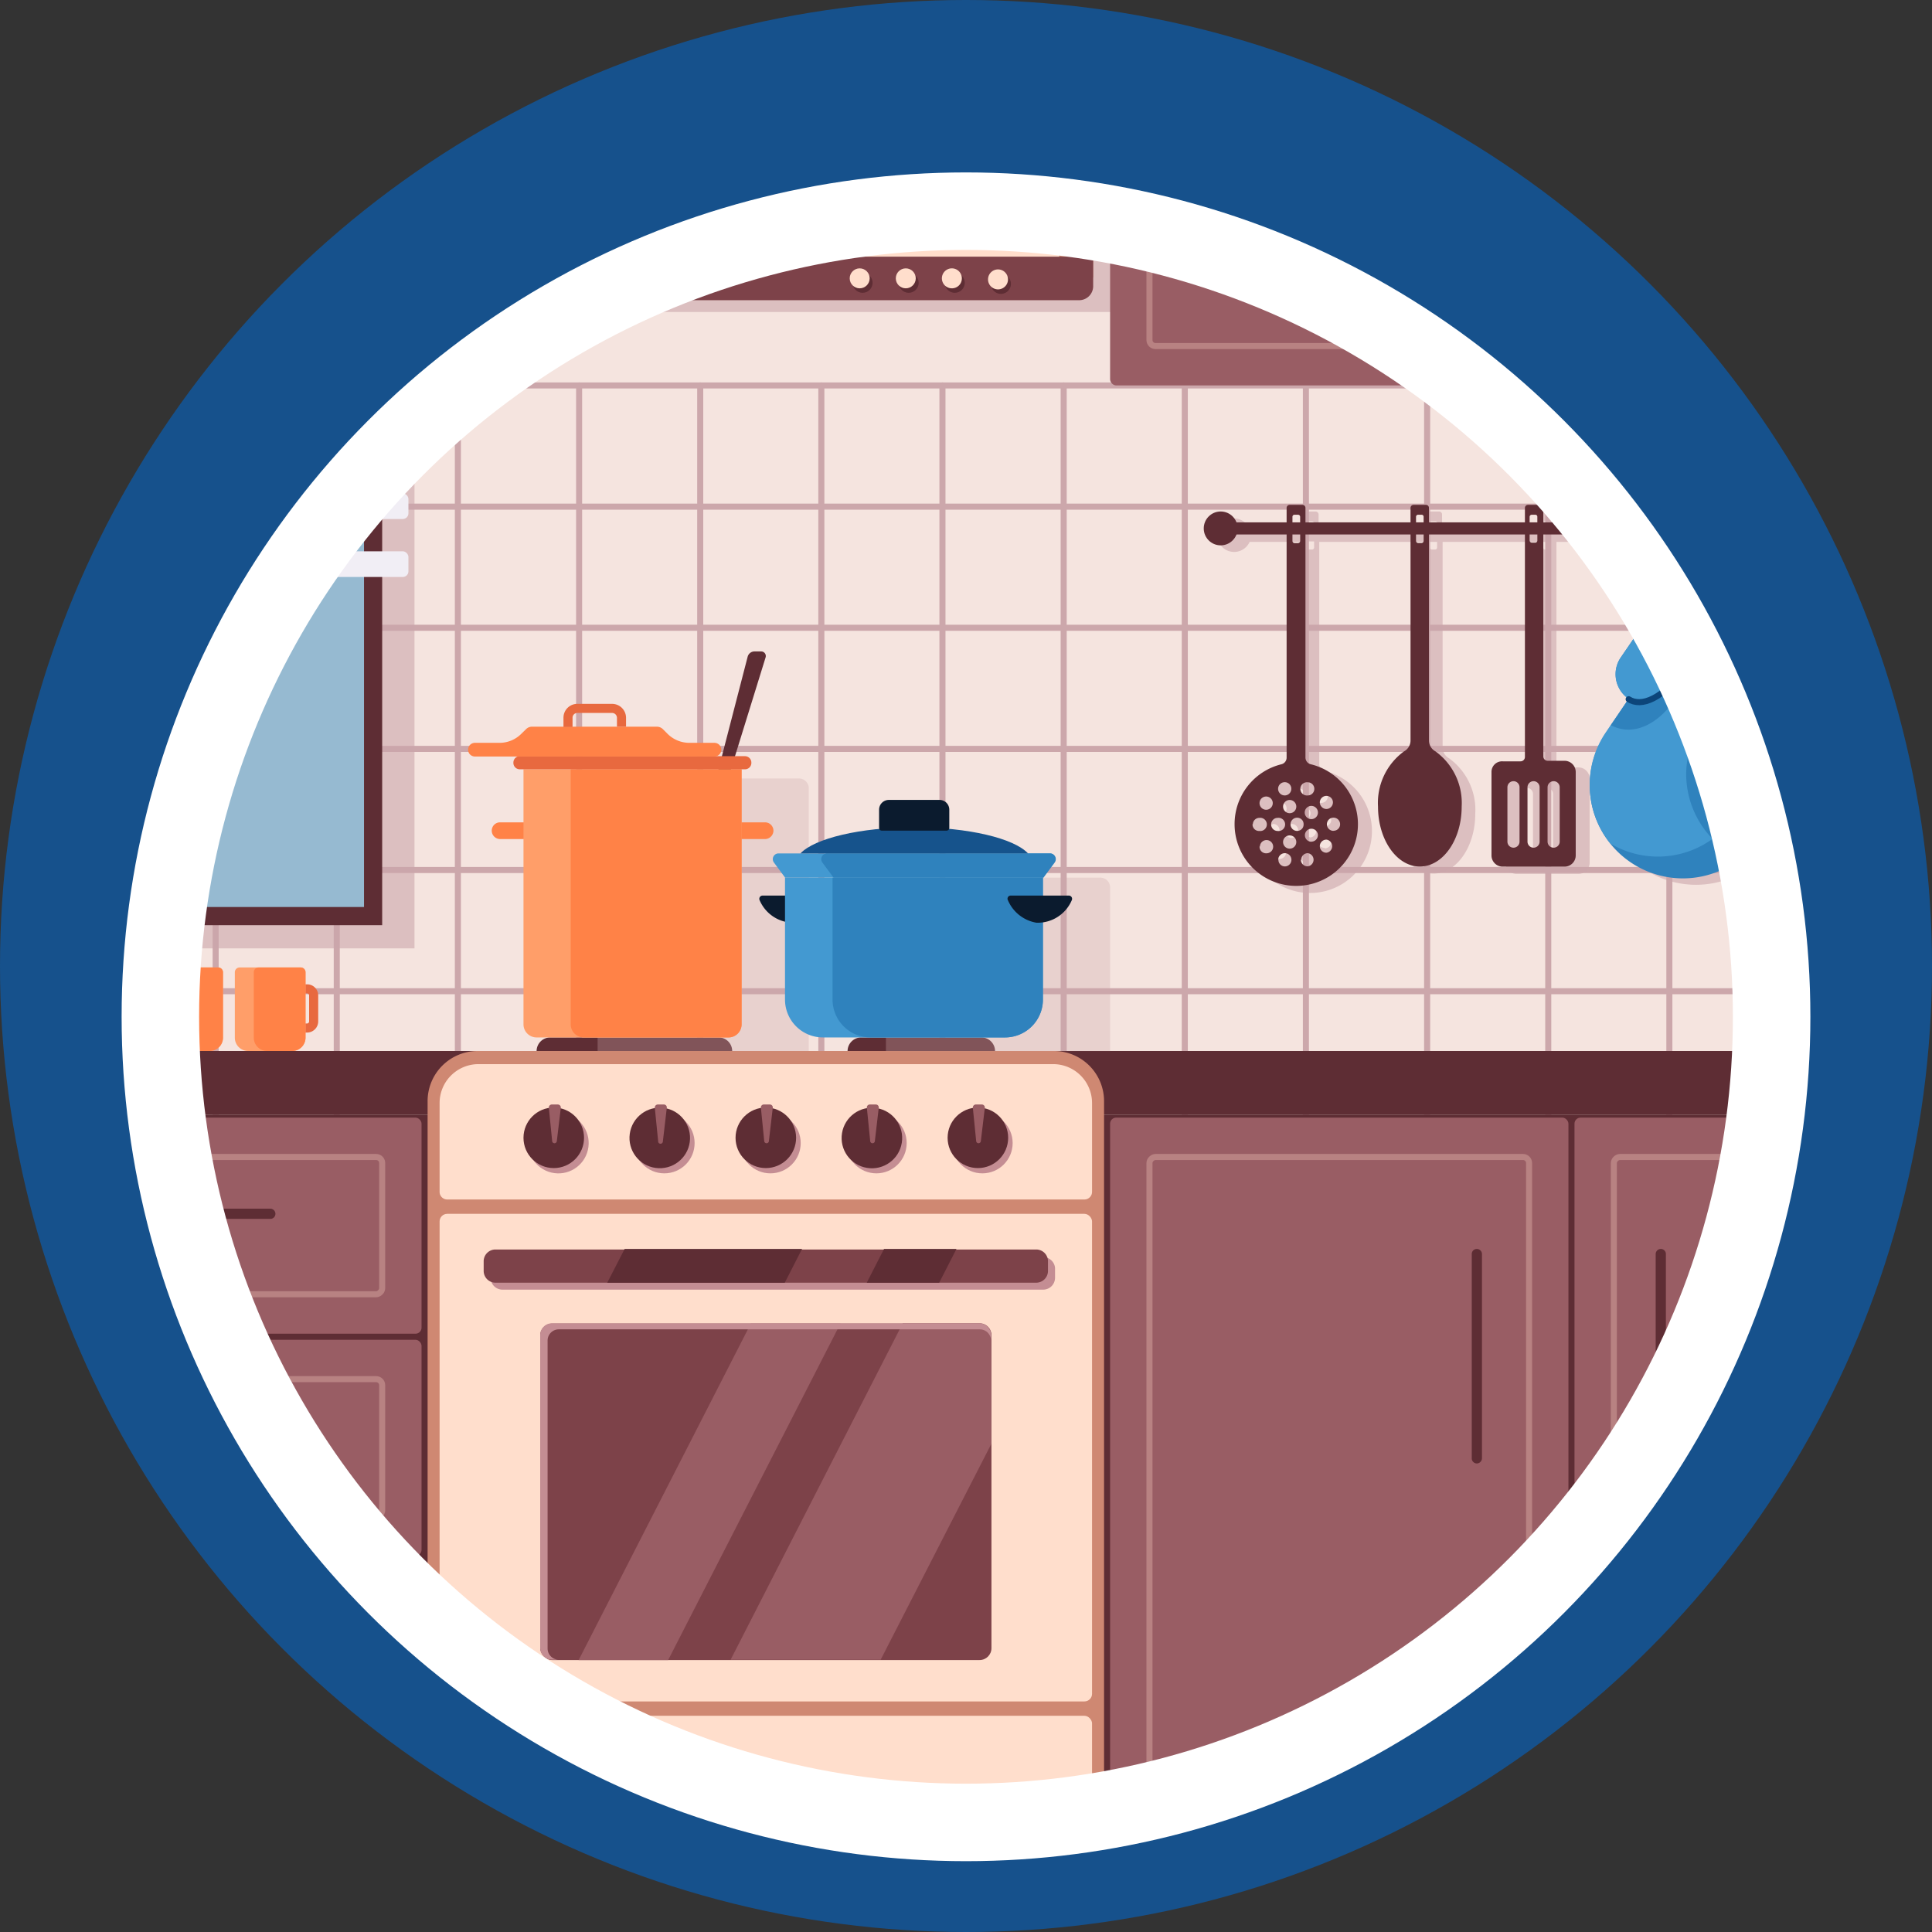 <svg xmlns="http://www.w3.org/2000/svg" xmlns:xlink="http://www.w3.org/1999/xlink" viewBox="0 0 172.28 172.28"><rect x="0" y="0" width="172.28" height="172.28" fill="#333333" stroke="none"/><defs><style>.cls-1,.cls-16,.cls-2,.cls-23,.cls-25,.cls-27,.cls-30,.cls-31,.cls-34,.cls-39,.cls-9{fill:none;}.cls-1{stroke:#fff;stroke-width:6.91px;}.cls-1,.cls-16,.cls-23,.cls-30,.cls-34,.cls-9{stroke-miterlimit:10;}.cls-3{isolation:isolate;}.cls-4{fill:#16518c;}.cls-5{clip-path:url(#clip-path);}.cls-6{fill:#f5e4df;}.cls-7{fill:#7d4249;}.cls-8{fill:#995d64;}.cls-9{stroke:#cca7ab;}.cls-25,.cls-27,.cls-30,.cls-31,.cls-39,.cls-9{stroke-linecap:round;}.cls-16,.cls-27,.cls-30,.cls-9{stroke-width:0.54px;}.cls-10,.cls-32{fill:#cca7ab;}.cls-10{opacity:0.59;}.cls-10,.cls-20,.cls-32{mix-blend-mode:multiply;}.cls-11{fill:#96bad1;}.cls-12{fill:#5e2d34;}.cls-13{clip-path:url(#clip-path-2);}.cls-14{fill:#b3d0e3;}.cls-15{fill:#f1eef5;}.cls-16{stroke:#b88282;}.cls-17{fill:#ffd4bc;}.cls-18{fill:#cf8872;}.cls-19{fill:#ffdecc;}.cls-20,.cls-21{fill:#c48d93;}.cls-22{fill:#ffefde;}.cls-23{stroke:#5e2d34;stroke-width:1.08px;}.cls-24{fill:#2f82bd;}.cls-25{stroke:#4399d1;}.cls-25,.cls-27,.cls-31,.cls-39{stroke-linejoin:round;}.cls-25,.cls-31,.cls-34{stroke-width:0.81px;}.cls-26{fill:#4399d1;}.cls-27{stroke:#0c457a;}.cls-28{fill:#e8693f;}.cls-29{fill:#ff8247;}.cls-30{stroke:#943825;}.cls-31,.cls-34{stroke:#e8693f;}.cls-32{opacity:0.32;}.cls-33{fill:#ff9e69;}.cls-35{fill:#0b1b2e;}.cls-36{fill:#16538c;}.cls-37{fill:#5abcfa;}.cls-38{fill:#fff;}.cls-39{stroke:#5abcfa;stroke-width:0.41px;}</style><clipPath id="clip-path"><circle class="cls-1" cx="86.14" cy="90.67" r="71.84"></circle></clipPath><clipPath id="clip-path-2"><rect id="SVGID" class="cls-2" x="-81.33" y="-29.4" width="113.79" height="110.28"></rect></clipPath></defs><g class="cls-3"><g id="Calque_1" data-name="Calque 1"><circle class="cls-4" cx="86.14" cy="86.14" r="86.14"></circle><g class="cls-5"><rect class="cls-6" x="-266.88" y="-63.88" width="500.18" height="272.24"></rect><path class="cls-7" d="M198.45,168.77c-1.54,4.81-4.54,9-12.24,12.64-12.24,5.75-39.5,9.62-50.59,10.29-64,3.89-115.75,1.36-162.23-1.17-14.36-.78-28.22-1.56-41.78-2.15-8.7-.38-17.28-.68-25.78-.85-.74,0-1.5,0-2.27,0-17.45-.07-39.83,2.86-61.61,4-18.14.93-35.86.6-50-3.77-15.13-4.7-23.37-12.92-24.53-18.6-1.35-6.67,1.37-10.72,7.61-10.72H191.35C196.76,158.38,200,163.88,198.45,168.77Z"></path><path class="cls-8" d="M32.84,142.47,13.15,158.38l-39.76,32.15c-14.36-.78-28.22-1.56-41.78-2.15l44.3-30L.46,141.76Z"></path><line class="cls-9" x1="170.47" y1="101.81" x2="170.47" y2="34.37"></line><line class="cls-9" x1="159.67" y1="101.81" x2="159.67" y2="34.37"></line><line class="cls-9" x1="148.86" y1="101.81" x2="148.86" y2="34.37"></line><line class="cls-9" x1="138.06" y1="101.81" x2="138.06" y2="34.37"></line><line class="cls-9" x1="127.26" y1="101.81" x2="127.26" y2="34.37"></line><line class="cls-9" x1="116.45" y1="101.81" x2="116.45" y2="34.37"></line><line class="cls-9" x1="105.65" y1="101.81" x2="105.65" y2="34.37"></line><line class="cls-9" x1="94.85" y1="101.81" x2="94.85" y2="34.37"></line><line class="cls-9" x1="84.04" y1="101.81" x2="84.04" y2="34.37"></line><line class="cls-9" x1="73.24" y1="101.81" x2="73.24" y2="34.37"></line><line class="cls-9" x1="62.44" y1="101.81" x2="62.44" y2="34.37"></line><line class="cls-9" x1="51.64" y1="101.81" x2="51.64" y2="34.37"></line><line class="cls-9" x1="40.83" y1="101.81" x2="40.83" y2="34.37"></line><line class="cls-9" x1="30.03" y1="101.81" x2="30.03" y2="34.37"></line><line class="cls-9" x1="19.23" y1="101.81" x2="19.23" y2="34.37"></line><line class="cls-9" x1="8.42" y1="101.81" x2="8.42" y2="34.37"></line><line class="cls-9" x1="181.27" y1="34.37" x2="-153.62" y2="34.37"></line><line class="cls-9" x1="181.27" y1="45.18" x2="-153.62" y2="45.18"></line><line class="cls-9" x1="181.27" y1="55.98" x2="-153.62" y2="55.98"></line><line class="cls-9" x1="181.27" y1="66.78" x2="-153.62" y2="66.78"></line><line class="cls-9" x1="181.27" y1="77.58" x2="-153.62" y2="77.58"></line><line class="cls-9" x1="181.27" y1="88.39" x2="-153.62" y2="88.39"></line><rect class="cls-10" x="-86.19" y="-35.1" width="123.15" height="119.67"></rect><rect class="cls-11" x="-82.14" y="-30.21" width="115.41" height="111.9"></rect><path class="cls-12" d="M32.46-29.4V80.88H-81.33V-29.4H32.46M34.08-31h-117V82.5h117V-31Z"></path><g class="cls-13"><path class="cls-14" d="M20.4-38.53C6.49-19.08,3.6,1.78,2.43,5,0,11.44-3.22,15.94-5.63,28.6c-1.72,9.06-2.51,23.35-7,30.55-4.87,7.78-33.06,29.92-40.59,47.08s5.86,9.62,5.86,9.62,10.46-24.48,21.13-31.18S10.38,70,18.33,60.82,40.51,26.57,40.51,26.57,21.68,50.15,15.61,56.63C11,61.61-2.82,67.33-9,69.72a1,1,0,0,1-1.19-1.47,57.79,57.79,0,0,0,7.57-15.8C.13,42.61.87,23.24,2.53,18.66,5.88,9.45,35.07-8.65,38.42-27.06s-2.51,0-2.51,0S26.49-4.68,7.87,3.28c1-10,7.53-28.46,12.34-34.32S20.4-38.53,20.4-38.53Z"></path><path class="cls-14" d="M.35,20.22c8.09,2,32.36-17.58,36.82-27.34s4.19-3.07,4.19-3.07-11,28.73-41,37.38C-4.7,26.73.35,20.22.35,20.22Z"></path></g><rect class="cls-15" x="-85.74" y="49.16" width="122.16" height="2.29" rx="0.5"></rect><rect class="cls-15" x="-85.74" y="43.99" width="122.16" height="2.29" rx="0.5"></rect><rect class="cls-15" x="-85.74" y="38.83" width="122.16" height="2.29" rx="0.5"></rect><rect class="cls-15" x="-85.74" y="33.66" width="122.16" height="2.29" rx="0.5"></rect><rect class="cls-15" x="-85.74" y="28.5" width="122.16" height="2.29" rx="0.5"></rect><rect class="cls-15" x="-85.74" y="23.33" width="122.16" height="2.29" rx="0.5"></rect><rect class="cls-15" x="-85.74" y="18.17" width="122.16" height="2.29" rx="0.5"></rect><rect class="cls-15" x="-85.74" y="13" width="122.16" height="2.29" rx="0.5"></rect><rect class="cls-15" x="-85.74" y="7.84" width="122.16" height="2.29" rx="0.5"></rect><rect class="cls-15" x="-85.74" y="2.67" width="122.16" height="2.29" rx="0.5"></rect><path class="cls-12" d="M-147.59,165H179a0,0,0,0,1,0,0v2.61a1.08,1.08,0,0,1-1.08,1.08H-146.51a1.08,1.08,0,0,1-1.08-1.08V165A0,0,0,0,1-147.59,165Z"></path><rect class="cls-12" x="-147.59" y="99.39" width="326.61" height="65.63"></rect><rect class="cls-8" x="-7.6" y="139.27" width="45.19" height="25.48" rx="0.54"></rect><rect class="cls-16" x="5.77" y="132.93" width="18.46" height="38.17" rx="0.54" transform="translate(167.01 137.02) rotate(90)"></rect><path class="cls-12" d="M5.43,147.57h0a.46.46,0,0,0,.46.46H24.11a.46.46,0,0,0,.45-.46h0a.45.45,0,0,0-.45-.45H5.89A.45.45,0,0,0,5.43,147.57Z"></path><rect class="cls-8" x="-7.6" y="99.66" width="45.19" height="19.27" rx="0.54"></rect><rect class="cls-16" x="8.87" y="90.21" width="12.24" height="38.17" rx="0.54" transform="translate(124.29 94.3) rotate(90)"></rect><path class="cls-12" d="M5.43,108.24h0a.45.45,0,0,0,.46.45H24.11a.45.45,0,0,0,.45-.45h0a.46.46,0,0,0-.45-.46H5.89A.46.46,0,0,0,5.43,108.24Z"></path><rect class="cls-8" x="-7.6" y="119.47" width="45.19" height="19.27" rx="0.54"></rect><rect class="cls-16" x="8.87" y="110.02" width="12.24" height="38.17" rx="0.54" transform="translate(144.1 114.11) rotate(90)"></rect><path class="cls-12" d="M5.43,127.76h0a.45.45,0,0,0,.46.45H24.11a.45.45,0,0,0,.45-.45h0a.46.46,0,0,0-.45-.46H5.89A.46.46,0,0,0,5.43,127.76Z"></path><rect class="cls-8" x="98.99" y="99.66" width="40.87" height="65.09" rx="0.54"></rect><rect class="cls-16" x="90.39" y="115.28" width="58.07" height="33.85" rx="0.54" transform="translate(251.63 12.78) rotate(90)"></rect><path class="cls-12" d="M131.69,130.5h0a.47.47,0,0,0,.46-.46V111.82a.46.46,0,0,0-.46-.45h0a.45.45,0,0,0-.45.45V130A.46.46,0,0,0,131.69,130.5Z"></path><rect class="cls-8" x="140.4" y="99.66" width="40.87" height="65.09" rx="0.54"></rect><rect class="cls-16" x="131.8" y="115.28" width="58.07" height="33.85" rx="0.54" transform="translate(293.04 -28.63) rotate(90)"></rect><path class="cls-12" d="M148.1,130.5h0a.46.46,0,0,0,.45-.46V111.82a.45.45,0,0,0-.45-.45h0a.46.46,0,0,0-.46.45V130A.47.47,0,0,0,148.1,130.5Z"></path><rect class="cls-12" x="-154.07" y="93.72" width="338.14" height="5.67" rx="0.72"></rect><path class="cls-12" d="M49.07,92.51h15a1.21,1.21,0,0,1,1.22,1.21H47.85A1.22,1.22,0,0,1,49.07,92.51Z"></path><path class="cls-12" d="M76.8,92.51H87.51a1.22,1.22,0,0,1,1.22,1.21H75.58A1.22,1.22,0,0,1,76.8,92.51Z"></path><path class="cls-17" d="M40.81,165H44.5a0,0,0,0,1,0,0v3.23a.46.46,0,0,1-.46.46H41.27a.46.46,0,0,1-.46-.46V165A0,0,0,0,1,40.81,165Z"></path><path class="cls-17" d="M92.23,165h3.69a0,0,0,0,1,0,0v3.23a.46.46,0,0,1-.46.46H92.69a.46.46,0,0,1-.46-.46V165A0,0,0,0,1,92.23,165Z"></path><path class="cls-18" d="M38.13,98.21v65.64A1.16,1.16,0,0,0,39.29,165h58a1.16,1.16,0,0,0,1.16-1.17V98.21A4.47,4.47,0,0,0,94,93.72H42.58A4.47,4.47,0,0,0,38.13,98.21Z"></path><path class="cls-19" d="M42.67,94.89H93.91a3.47,3.47,0,0,1,3.47,3.47v7.92a.68.68,0,0,1-.68.68H39.88a.68.68,0,0,1-.68-.68V98.36A3.47,3.47,0,0,1,42.67,94.89Z"></path><rect class="cls-19" x="39.2" y="108.24" width="58.18" height="43.48" rx="0.68"></rect><rect class="cls-19" x="39.2" y="153" width="58.18" height="10.76" rx="0.68"></rect><rect class="cls-7" x="48.17" y="118.03" width="40.24" height="30" rx="1.06"></rect><path class="cls-8" d="M88.41,119.09v9.64L78.53,148H65.15L80.5,118h6.85A1.05,1.05,0,0,1,88.41,119.09Z"></path><polygon class="cls-8" points="74.94 118.03 59.58 148.03 51.6 148.03 66.95 118.03 74.94 118.03"></polygon><path class="cls-20" d="M87.36,118H49.23a1.05,1.05,0,0,0-1.06,1.06V147A1.05,1.05,0,0,0,49.23,148H87.36l.21,0-.2,0H49.83a1,1,0,0,1-1-1V119.54a1,1,0,0,1,1-1H87.37a1,1,0,0,1,1,1v-.45A1.05,1.05,0,0,0,87.36,118Z"></path><circle class="cls-21" cx="87.6" cy="101.93" r="2.7"></circle><circle class="cls-12" cx="87.2" cy="101.46" r="2.7"></circle><path class="cls-8" d="M86.75,98.78l.3,3a.21.21,0,0,0,.41,0l.36-3a.27.27,0,0,0-.26-.29H87A.27.27,0,0,0,86.75,98.78Z"></path><circle class="cls-21" cx="78.15" cy="101.93" r="2.7"></circle><circle class="cls-12" cx="77.74" cy="101.46" r="2.7" transform="translate(-34.92 161.84) rotate(-80.72)"></circle><path class="cls-8" d="M77.3,98.78l.3,3a.21.21,0,0,0,.41,0l.35-3a.26.26,0,0,0-.26-.29h-.54A.26.26,0,0,0,77.3,98.78Z"></path><circle class="cls-21" cx="68.7" cy="101.93" r="2.7"></circle><circle class="cls-12" cx="68.29" cy="101.46" r="2.7"></circle><path class="cls-8" d="M67.85,98.78l.3,3a.21.21,0,0,0,.41,0l.35-3a.26.26,0,0,0-.26-.29h-.54A.26.26,0,0,0,67.85,98.78Z"></path><circle class="cls-21" cx="59.24" cy="101.93" r="2.7"></circle><circle class="cls-12" cx="58.84" cy="101.46" r="2.7" transform="translate(-49.69 145.96) rotate(-82.18)"></circle><path class="cls-8" d="M58.39,98.78l.3,3a.21.21,0,0,0,.42,0l.35-3a.26.26,0,0,0-.26-.29h-.55A.27.27,0,0,0,58.39,98.78Z"></path><circle class="cls-21" cx="49.79" cy="101.93" r="2.7" transform="translate(-60.8 127.19) rotate(-76.83)"></circle><circle class="cls-12" cx="49.38" cy="101.46" r="2.7"></circle><path class="cls-8" d="M48.94,98.78l.3,3a.21.21,0,0,0,.41,0l.36-3a.27.27,0,0,0-.27-.29H49.2A.27.27,0,0,0,48.94,98.78Z"></path><path class="cls-21" d="M94.08,113.05v.9A1.06,1.06,0,0,1,93,115H44.81A1.06,1.06,0,0,1,43.75,114v-.9a1.06,1.06,0,0,1,1.06-1H93A1.06,1.06,0,0,1,94.08,113.05Z"></path><path class="cls-7" d="M93.45,112.42v.9a1.05,1.05,0,0,1-1.06,1.06H44.19a1.05,1.05,0,0,1-1.06-1.06v-.9a1.05,1.05,0,0,1,1.06-1h48.2A1.05,1.05,0,0,1,93.45,112.42Z"></path><polygon class="cls-12" points="85.29 111.37 83.75 114.38 77.29 114.38 78.83 111.37 85.29 111.37"></polygon><polygon class="cls-12" points="71.52 111.37 69.98 114.38 54.15 114.38 55.7 111.37 71.52 111.37"></polygon><path class="cls-10" d="M102.78,24a6.75,6.75,0,0,0-.65-2.72L86.51-5.84V-36.39H60.78V-5.84L45.17,21.23A6.76,6.76,0,0,0,44.51,24h0V26.6a1.23,1.23,0,0,0,1.23,1.22h55.83a1.23,1.23,0,0,0,1.23-1.22V24Z"></path><path class="cls-18" d="M81.2-6.9H55.47L39.85,20.17a6.85,6.85,0,0,0-.66,2.92v1.66H97.48V23.09a6.85,6.85,0,0,0-.66-2.92Z"></path><path class="cls-19" d="M78.61-6.9H57L41.52,19.94a4.56,4.56,0,0,0-.45,2v1H94.45V21.58a4.25,4.25,0,0,0-.4-1.79Z"></path><path class="cls-7" d="M39.19,22.89H97.48a0,0,0,0,1,0,0v2.63a1.25,1.25,0,0,1-1.25,1.25H40.44a1.25,1.25,0,0,1-1.25-1.25V22.89A0,0,0,0,1,39.19,22.89Z"></path><circle class="cls-12" cx="76.92" cy="25.22" r="0.89"></circle><circle class="cls-12" cx="81.03" cy="25.22" r="0.89"></circle><circle class="cls-12" cx="85.14" cy="25.22" r="0.89"></circle><path class="cls-12" d="M90.14,25.22a.89.89,0,0,0-1.77,0,.89.89,0,1,0,1.77,0Z"></path><circle class="cls-19" cx="76.66" cy="24.82" r="0.89"></circle><circle class="cls-19" cx="80.77" cy="24.82" r="0.89"></circle><path class="cls-19" d="M85.77,24.82a.89.89,0,1,0-.89.89A.88.88,0,0,0,85.77,24.82Z"></path><path class="cls-19" d="M89.88,24.82a.89.89,0,0,0-1.77,0,.89.89,0,1,0,1.77,0Z"></path><path class="cls-22" d="M55.91-1.34c-.82,0-11,20.09-10.18,21.44,1.11,1.74,35.77,1.25,36.67.13,1.78-2.2-20-1.61-23.62-8.48C56.63,7.7,57.23-1.34,55.91-1.34Z"></path><path class="cls-10" d="M108.54,47.72a1.51,1.51,0,0,0,2.89.6H116V68.14a.6.6,0,0,1-.46.6,5.52,5.52,0,1,0,2.56,0,.61.61,0,0,1-.46-.6V48.32H127V66.63a1.12,1.12,0,0,1-.58,1,5.68,5.68,0,0,0-2.33,4.94c0,3,1.67,5.33,3.73,5.33s3.73-2.38,3.73-5.33a5.67,5.67,0,0,0-2.32-4.94,1.13,1.13,0,0,1-.59-1V48.32h8.51V68.1a.38.38,0,0,1-.38.38h-1.58a1,1,0,0,0-.95,1v7.45a1,1,0,0,0,.95,1h5.56a1,1,0,0,0,1-1V69.43a1,1,0,0,0-1-1h-1.58a.38.38,0,0,1-.38-.38V48.32h11.17a15.41,15.41,0,0,0,.56,3.43.48.48,0,0,0,.18.24l-5,7.25a2.66,2.66,0,0,0,.46,3.53l0,0a.29.29,0,0,0,.09.4l-.09.13-1.34,1.95-.36.53-.07.1A8.38,8.38,0,0,0,143,70.59h0a6.51,6.51,0,0,0,.06.88,2,2,0,0,0,0,.24,6,6,0,0,0,.13.72l0,.17c.07.28.16.56.26.84a1.54,1.54,0,0,0,.08.19,5.17,5.17,0,0,0,.28.64l.11.23c.14.25.28.5.44.74l.13.17c.1.14.19.27.3.4h0a8,8,0,0,0,1.75,1.63,8.29,8.29,0,0,0,9.8-.3l.32-.26c.23.19.46.38.71.55A8.31,8.31,0,0,0,169,75.27l8.33-12.17a.73.73,0,0,0-.18-1l-1.93-1.31-13-8.91,0-.06a16.26,16.26,0,0,0,1.08-3.49h5.17a1.51,1.51,0,1,0,1.39-2.11,1.52,1.52,0,0,0-1.39.91h-5.15a1.62,1.62,0,0,0-.2-.56,1.07,1.07,0,0,0-.93-.5,1.16,1.16,0,0,0-1,.45,1.71,1.71,0,0,0-.28.61h-8.45a1.62,1.62,0,0,0-.2-.56,1.07,1.07,0,0,0-.94-.5,1.15,1.15,0,0,0-1,.45,1.71,1.71,0,0,0-.28.61h-11.3V45.88a.27.27,0,0,0-.27-.27h-1.1a.27.27,0,0,0-.27.27v1.24h-8.51V45.88a.26.26,0,0,0-.26-.27h-1.11a.27.27,0,0,0-.27.27v1.24h-9.37V45.88a.27.27,0,0,0-.27-.27h-1.11a.27.27,0,0,0-.26.27v1.24h-4.54a1.51,1.51,0,0,0-2.89.6Zm43-.6H151s0,0,0-.06a.25.25,0,0,1,.23-.11h0c.13,0,.16,0,.19.09S151.51,47.1,151.53,47.12Zm-.23,4.75,0-.06a15.59,15.59,0,0,0,1.09-3.49h8.34a14.7,14.7,0,0,0,.57,3.43.41.41,0,0,0,.17.24l-3.2,4.68Zm11.06-4.75h-.5l0-.06a.25.25,0,0,1,.23-.11h0c.13,0,.17,0,.2.09Zm-.49,3a12,12,0,0,1-.2-1.78h.68A11.6,11.6,0,0,1,161.87,50.1Zm-11-1.78h.68A12.87,12.87,0,0,1,151,50.1,12,12,0,0,1,150.84,48.32ZM139.2,70.8a.54.54,0,1,1,1.08,0v4.85a.54.54,0,0,1-1.08,0Zm-2.5,4.85a.54.54,0,0,1-1.08,0V70.8a.54.54,0,1,1,1.08,0Zm1.6-28.53h-.69v-.44a.19.19,0,0,1,.18-.19h.32a.2.2,0,0,1,.19.19Zm-.89,23.68a.54.54,0,1,1,1.08,0v4.85a.54.54,0,0,1-1.08,0Zm.2-22.48h.69v.51a.19.19,0,0,1-.19.18h-.32a.18.18,0,0,1-.18-.18Zm-9.46-1.2h-.69v-.44a.19.19,0,0,1,.18-.19H128a.19.19,0,0,1,.19.19Zm-.69,1.2h.69v.51A.18.18,0,0,1,128,49h-.32a.18.18,0,0,1-.18-.18Zm-10.33-1.2h-.69v-.44a.19.19,0,0,1,.19-.19H117a.19.19,0,0,1,.18.19Zm1.27,23.81a.59.59,0,1,1-1.17,0,.59.59,0,0,1,1.17,0Zm.31,2.19a.58.58,0,1,1-.58-.59A.58.58,0,0,1,118.71,73.12Zm1.4,1.56a.59.59,0,0,1-.59-.59.59.59,0,0,1,1.17,0A.59.59,0,0,1,120.11,74.68ZM118.89,76a.59.59,0,1,1,.58.59A.58.58,0,0,1,118.89,76Zm0-3.9a.59.59,0,1,1,1.17,0,.59.59,0,0,1-1.17,0Zm-.76,3.51a.59.59,0,1,1,.58-.58A.58.58,0,0,1,118.13,75.65Zm-.9,1.6a.59.59,0,1,1,.58.58A.58.58,0,0,1,117.23,77.25Zm-.44-2.57a.59.59,0,0,1-.59-.59.59.59,0,0,1,1.17,0A.59.59,0,0,1,116.79,74.68Zm-.52-1.58a.59.59,0,0,1-.58-.59.59.59,0,0,1,1.17,0A.59.59,0,0,1,116.27,73.1Zm0,3.15a.58.58,0,1,1,.59-.58A.58.58,0,0,1,116.27,76.25Zm-1.09,1a.58.58,0,1,1,.58.58A.58.58,0,0,1,115.18,77.25ZM113.52,76a.58.58,0,1,1,.58.59A.58.58,0,0,1,113.52,76Zm0-2.53a.58.58,0,0,1,.58.58.59.59,0,1,1-1.17,0A.58.58,0,0,1,113.47,73.51Zm1.21-1.37a.58.58,0,0,1-1.16,0,.58.58,0,1,1,1.16,0Zm.45,1.37a.58.58,0,0,1,.58.58.59.59,0,1,1-1.17,0A.58.58,0,0,1,115.13,73.51Zm1.21-2.58a.58.58,0,1,1-1.16,0,.58.58,0,0,1,1.16,0Zm.1-22.61h.69v.51A.18.18,0,0,1,117,49h-.32a.18.18,0,0,1-.19-.18Z"></path><line class="cls-23" x1="168.62" y1="47.12" x2="108.85" y2="47.12"></line><circle class="cls-12" cx="168.62" cy="47.12" r="1.51"></circle><circle class="cls-12" cx="108.85" cy="47.12" r="1.51"></circle><path class="cls-24" d="M141.76,70a8.31,8.31,0,0,0,13.42,6.57,8.45,8.45,0,0,0,1.75-1.87l8.33-12.17a.73.73,0,0,0-.19-1l-9.93-6.79L149.74,51l-5.2,7.61a2.61,2.61,0,0,0-.47,1.5,2.68,2.68,0,0,0,1.16,2.21l-2,3A8.25,8.25,0,0,0,141.76,70Z"></path><path class="cls-25" d="M149.74,51s2.23-5.09.37-5.12S149.74,51,149.74,51Z"></path><path class="cls-26" d="M141.76,70a8.27,8.27,0,0,0,1.84,5.22,8.3,8.3,0,0,0,11.09-2.45L163,60.58a.85.85,0,0,0,.12-.39L149.74,51l-5.2,7.61a2.64,2.64,0,0,0,.69,3.71l-1.59,2.32-.43.64A8.25,8.25,0,0,0,141.76,70Z"></path><path class="cls-24" d="M150.36,69a8.32,8.32,0,0,0,1.84,5.23A8.41,8.41,0,0,0,154,75.88a9.08,9.08,0,0,0,1.21.68,8.45,8.45,0,0,0,1.75-1.87l8.33-12.17a.73.73,0,0,0-.19-1l-9.93-6.79-2,2.94a2.64,2.64,0,0,0-.47,1.51,2.68,2.68,0,0,0,1.16,2.2l-1.58,2.32-.43.64A8.29,8.29,0,0,0,150.36,69Z"></path><path class="cls-24" d="M143.64,64.67a0,0,0,0,0,0,0c3.36,1.73,6.71-2.66,6.79-5.21,0,0-2.69,4-5.21,2.88Z"></path><path class="cls-27" d="M145.23,62.35c1.09.7,3,.14,5.5-3.26"></path><path class="cls-28" d="M152.59,70a8.3,8.3,0,0,0,1.85,5.22,7.94,7.94,0,0,0,1.77,1.64,8.31,8.31,0,0,0,11.55-2.16l8.33-12.17a.73.73,0,0,0-.19-1L174,60.18,160.57,51l-5.2,7.61a2.66,2.66,0,0,0,.69,3.71l-1.59,2.32-.43.63A8.38,8.38,0,0,0,152.59,70Z"></path><path class="cls-29" d="M152.59,70a8.3,8.3,0,0,0,1.85,5.22,8.29,8.29,0,0,0,11.08-2.46l8.33-12.17a.69.69,0,0,0,.12-.39L160.57,51l-5.2,7.61a2.66,2.66,0,0,0,.69,3.71l-1.59,2.32-.43.63A8.38,8.38,0,0,0,152.59,70Z"></path><path class="cls-28" d="M154.47,64.66a0,0,0,0,0,0,0c3.37,1.73,6.71-2.66,6.79-5.21,0,0-2.69,4-5.21,2.88Z"></path><path class="cls-30" d="M156.06,62.35c1.09.7,2.95.14,5.5-3.26"></path><path class="cls-31" d="M160.57,51s2.23-5.09.37-5.12S160.57,51,160.57,51Z"></path><path class="cls-12" d="M110.09,73.49a5.5,5.5,0,1,0,6.79-5.34.62.62,0,0,1-.47-.6V45.29a.27.27,0,0,0-.27-.27H115a.27.27,0,0,0-.27.27V67.55a.61.61,0,0,1-.46.6A5.49,5.49,0,0,0,110.09,73.49Zm3.4-1.95a.59.59,0,1,1-1.17,0,.59.59,0,0,1,1.17,0Zm1.66-1.2a.59.59,0,1,1-.58-.59A.58.58,0,0,1,115.15,70.34Zm-.07,1a.59.59,0,0,1,0,1.17.59.59,0,1,1,0-1.17Zm.86-23.1a.2.2,0,0,1-.19.19h-.32a.19.19,0,0,1-.18-.19V46.08a.18.18,0,0,1,.18-.18h.32a.19.19,0,0,1,.19.18Zm1.26,22.11a.58.58,0,0,1-.58.58.59.59,0,1,1,0-1.17A.58.58,0,0,1,117.2,70.34Zm.32,2.18a.59.59,0,0,1-1.17,0,.59.59,0,1,1,1.17,0Zm1.39,1.56a.59.59,0,1,1,.59-.59A.58.58,0,0,1,118.91,74.08Zm-1.22,1.37a.59.59,0,0,1,.59-.59.59.59,0,0,1,0,1.17A.59.59,0,0,1,117.69,75.45Zm0-3.91a.59.59,0,0,1,.59-.58.58.58,0,0,1,.58.58.59.59,0,0,1-.58.59A.6.6,0,0,1,117.69,71.54Zm-.75,3.51a.58.58,0,1,1,.58-.58A.58.58,0,0,1,116.94,75.05Zm-.91,1.6a.59.59,0,0,1,.59-.58.59.59,0,0,1,0,1.17A.59.59,0,0,1,116,76.65Zm-.44-2.57a.59.59,0,0,1,0-1.17.59.59,0,1,1,0,1.17Zm-.51,1.58a.59.59,0,1,1,0-1.17.59.59,0,0,1,0,1.17Zm-1.1,1a.59.59,0,1,1,.59.59A.58.58,0,0,1,114,76.65Zm-.63-3.16a.58.58,0,0,1,.58-.58.59.59,0,1,1,0,1.17A.58.58,0,0,1,113.35,73.49Zm-1,2a.59.59,0,1,1,.59.58A.58.58,0,0,1,112.32,75.45Zm-.63-2a.58.58,0,0,1,.58-.58.59.59,0,1,1,0,1.17A.58.58,0,0,1,111.69,73.49Z"></path><path class="cls-12" d="M122.88,71.93c0,2.95,1.67,5.34,3.73,5.34s3.73-2.39,3.73-5.34A5.68,5.68,0,0,0,128,67a1.12,1.12,0,0,1-.58-1V45.28a.26.26,0,0,0-.26-.26h-1.11a.27.27,0,0,0-.27.26V66a1.1,1.1,0,0,1-.58,1A5.68,5.68,0,0,0,122.88,71.93Zm3.39-25.85a.18.18,0,0,1,.18-.18h.32a.18.18,0,0,1,.18.18v2.15a.19.19,0,0,1-.18.19h-.32a.19.19,0,0,1-.18-.19Z"></path><path class="cls-12" d="M133,68.84v7.44a1,1,0,0,0,.95,1h5.56a1,1,0,0,0,1-1V68.84a1,1,0,0,0-1-1H138a.39.39,0,0,1-.38-.39V45.29a.27.27,0,0,0-.27-.27h-1.1a.27.27,0,0,0-.27.27V67.5a.39.39,0,0,1-.39.39H134A.94.94,0,0,0,133,68.84Zm5,1.36a.54.54,0,0,1,1.08,0v4.85a.54.54,0,0,1-1.08,0Zm-.91-22a.19.19,0,0,1-.18.19h-.32a.2.2,0,0,1-.19-.19V46.08a.19.19,0,0,1,.19-.18h.32a.18.18,0,0,1,.18.18Zm-.88,22a.54.54,0,1,1,1.08,0v4.85a.54.54,0,1,1-1.08,0Zm-1.79,0a.54.54,0,0,1,1.08,0v4.85a.54.54,0,0,1-1.08,0Z"></path><path class="cls-32" d="M54.16,69.42H71.25a.87.87,0,0,1,.87.87V93.72a0,0,0,0,1,0,0H53.29a0,0,0,0,1,0,0V70.28A.87.87,0,0,1,54.16,69.42Z"></path><path class="cls-12" d="M66.67,58.56,63.52,70.73h1l3.75-12.11a.41.41,0,0,0-.38-.53h-.64A.63.63,0,0,0,66.67,58.56Z"></path><path class="cls-29" d="M43.85,74.07h0a.75.75,0,0,0,.74.75H68.22a.76.76,0,0,0,.75-.75h0a.75.75,0,0,0-.75-.74H44.59A.74.74,0,0,0,43.85,74.07Z"></path><path class="cls-33" d="M46.68,68.6H66.13a0,0,0,0,1,0,0V91.34A1.17,1.17,0,0,1,65,92.51H47.85a1.17,1.17,0,0,1-1.17-1.17V68.6A0,0,0,0,1,46.68,68.6Z"></path><path class="cls-29" d="M50.89,68.6H66.13a0,0,0,0,1,0,0V91.34A1.17,1.17,0,0,1,65,92.51H52.06a1.17,1.17,0,0,1-1.17-1.17V68.6A0,0,0,0,1,50.89,68.6Z"></path><path class="cls-28" d="M46.36,68.6h20.1A.57.57,0,0,0,67,68h0a.57.57,0,0,0-.57-.57H46.36a.57.57,0,0,0-.58.57h0A.57.57,0,0,0,46.36,68.6Z"></path><path class="cls-29" d="M63.71,66.24H61.52a2.76,2.76,0,0,1-2-.81l-.4-.4a.76.76,0,0,0-.55-.23H47.44a.74.74,0,0,0-.54.23l-.41.4a2.74,2.74,0,0,1-2,.81H42.35a.61.61,0,0,0-.61.61.61.61,0,0,0,.61.61H63.71a.61.61,0,0,0,.61-.61A.61.61,0,0,0,63.71,66.24Z"></path><path class="cls-34" d="M55.42,64.8V64a.84.84,0,0,0-.84-.83h-3.1a.83.83,0,0,0-.83.83v.83"></path><path class="cls-32" d="M79.87,78.26H98.12a.87.87,0,0,1,.87.87v14.6a0,0,0,0,1,0,0H79a0,0,0,0,1,0,0V79.13A.87.87,0,0,1,79.87,78.26Z"></path><path class="cls-35" d="M73.17,79.86H68a.29.29,0,0,0-.26.42,3.3,3.3,0,0,0,3.15,2,3.4,3.4,0,0,0,2.55-2A.29.29,0,0,0,73.17,79.86Z"></path><path class="cls-26" d="M70,78.26H93a0,0,0,0,1,0,0V89.13a3.38,3.38,0,0,1-3.38,3.38H73.4A3.38,3.38,0,0,1,70,89.13V78.26A0,0,0,0,1,70,78.26Z"></path><path class="cls-26" d="M93.65,76.1H69.42a.51.51,0,0,0-.41.81l1,1.35h23l1-1.35A.51.51,0,0,0,93.65,76.1Z"></path><path class="cls-24" d="M74.34,78.26H93a0,0,0,0,1,0,0V89.13a3.38,3.38,0,0,1-3.38,3.38h-12a3.38,3.38,0,0,1-3.38-3.38V78.26A0,0,0,0,1,74.34,78.26Z"></path><path class="cls-24" d="M93.65,76.1H73.74a.51.51,0,0,0-.41.81l1,1.35H93.05l1-1.35A.51.51,0,0,0,93.65,76.1Z"></path><path class="cls-36" d="M91.67,76.1c-1.24-1.34-5.31-2.33-10.14-2.33s-8.91,1-10.15,2.33Z"></path><path class="cls-35" d="M90.13,79.86h5.19a.29.29,0,0,1,.25.42,3.3,3.3,0,0,1-3.15,2,3.37,3.37,0,0,1-2.54-2A.28.28,0,0,1,90.13,79.86Z"></path><path class="cls-35" d="M79.26,71.33h4.52a.87.87,0,0,1,.87.87v1.63a.24.24,0,0,1-.24.24H78.63a.24.24,0,0,1-.24-.24V72.2A.87.87,0,0,1,79.26,71.33Z"></path><rect class="cls-12" x="136.35" y="-31.66" width="11.75" height="66.03"></rect><rect class="cls-8" x="98.99" y="-30.72" width="40.87" height="65.09" rx="0.54"></rect><rect class="cls-16" x="90.39" y="-15.1" width="58.07" height="33.85" rx="0.54" transform="translate(121.25 -117.6) rotate(90)"></rect><path class="cls-12" d="M131.69,23.88h0a.46.46,0,0,0,.46-.45V5.21a.47.47,0,0,0-.46-.46h0a.46.46,0,0,0-.45.46V23.43A.45.45,0,0,0,131.69,23.88Z"></path><rect class="cls-8" x="140.4" y="-30.72" width="40.87" height="65.09" rx="0.54"></rect><rect class="cls-16" x="131.8" y="-15.1" width="58.07" height="33.85" rx="0.54" transform="translate(162.66 -159.01) rotate(90)"></rect><path class="cls-12" d="M148.1,23.88h0a.45.45,0,0,0,.45-.45V5.21a.46.46,0,0,0-.45-.46h0a.47.47,0,0,0-.46.46V23.43A.46.46,0,0,0,148.1,23.88Z"></path><path class="cls-34" d="M14.92,88.14h-2a.53.53,0,0,0-.49.55v2.16a.52.52,0,0,0,.49.55h2"></path><path class="cls-33" d="M14,86.27h5.46a.43.43,0,0,1,.43.43v5.83a1.19,1.19,0,0,1-1.19,1.19H14.75a1.19,1.19,0,0,1-1.19-1.19V86.7A.43.43,0,0,1,14,86.27Z"></path><path class="cls-29" d="M15.69,86.27h3.76a.43.43,0,0,1,.43.43v5.83a1.19,1.19,0,0,1-1.19,1.19H16.45a1.19,1.19,0,0,1-1.19-1.19V86.7A.43.43,0,0,1,15.69,86.27Z"></path><path class="cls-34" d="M25,88.18h2.38a.58.58,0,0,1,.59.59v2.31a.59.59,0,0,1-.59.59H25"></path><path class="cls-33" d="M22.12,86.27h3.93a1.19,1.19,0,0,1,1.19,1.19v5.83a.43.43,0,0,1-.43.43H21.36a.43.43,0,0,1-.43-.43V87.46A1.19,1.19,0,0,1,22.12,86.27Z" transform="translate(48.18 179.99) rotate(180)"></path><path class="cls-29" d="M23.82,86.27h2.23a1.19,1.19,0,0,1,1.19,1.19v5.83a.43.43,0,0,1-.43.43H23.06a.43.43,0,0,1-.43-.43V87.46A1.19,1.19,0,0,1,23.82,86.27Z" transform="translate(49.87 179.99) rotate(180)"></path><path class="cls-37" d="M-2.17,158.63c-.19,2.7-.3,4.92-1.72,6.74-1.8,2.31-3.28,3-3.52,3.9a2.67,2.67,0,0,0,0,1.52l11.94-.41-.77-11.75Z"></path><path class="cls-38" d="M3.73,165.83c-.92.07-2,3.32-2.61,3.63-1,.55-9.15-.33-9.47,0s-.18,3.63.14,3.63h14C6.37,173.09,5.61,165.68,3.73,165.83Z"></path><path class="cls-39" d="M-8.53,170.79c1.24.8,13.68.92,14.45.36"></path><path class="cls-24" d="M4.9,166.14l-6.41.24-2.58-1.54c-.15-.07-6-34-6.16-36.19-.07-1.16-1.25-8.6-2.37-15.57-1-6-1.88-11.63-2-12.6l-12.76-57s6.16-3.17,8.1-3.89c.39-.15,6.43.43,7.34.48a.78.78,0,0,1,.22,0A9.75,9.75,0,0,1-6.92,44c.92,1.53,3.5,9,4.73,16.19C0,73,2.76,94.13,2.59,95.57c-.36,3-1.3,6.44-1.3,7.77s.91,21.77,1.14,24S4.36,134.49,5,137.55C5.85,142.24,4.9,162.16,4.9,166.14Z"></path></g><circle class="cls-1" cx="86.14" cy="90.67" r="71.84"></circle></g></g></svg>